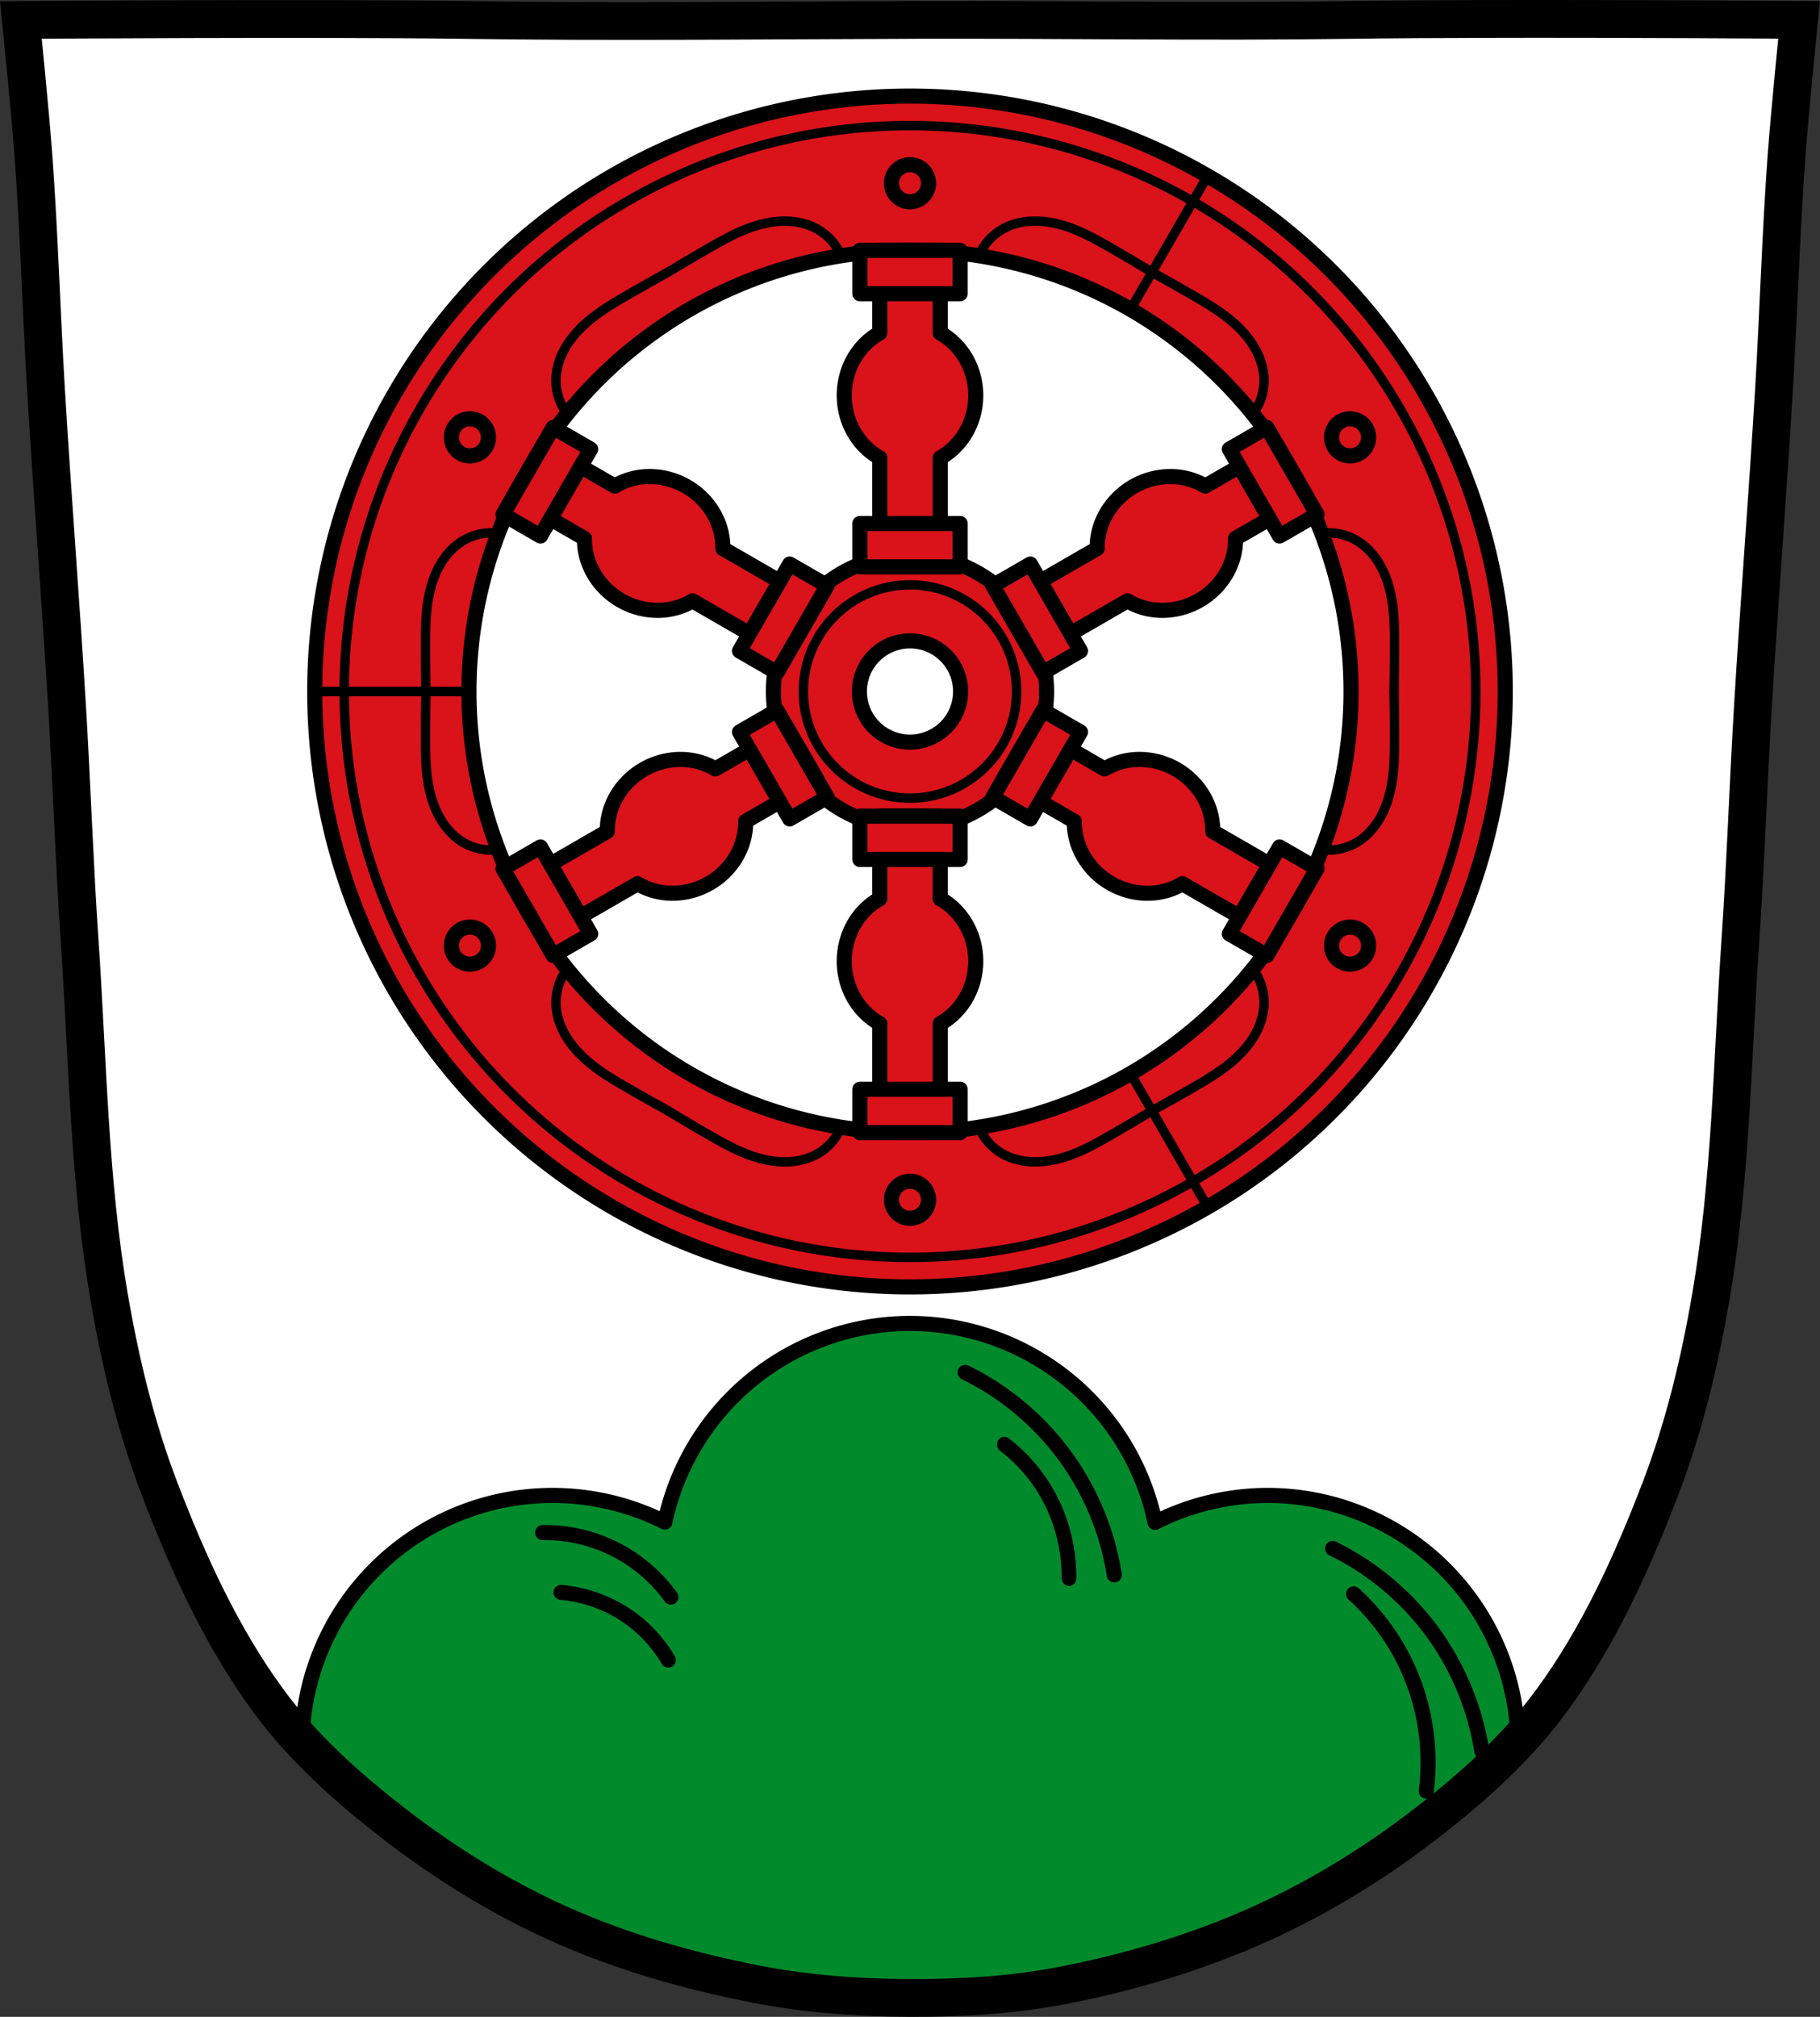 <?xml version="1.0" encoding="UTF-8" standalone="no"?>
<svg
   xmlns:dc="http://purl.org/dc/elements/1.1/"
   xmlns:cc="http://creativecommons.org/ns#"
   xmlns:rdf="http://www.w3.org/1999/02/22-rdf-syntax-ns#"
   xmlns:svg="http://www.w3.org/2000/svg"
   xmlns="http://www.w3.org/2000/svg"
   xmlns:sodipodi="http://sodipodi.sourceforge.net/DTD/sodipodi-0.dtd"
   xmlns:inkscape="http://www.inkscape.org/namespaces/inkscape"
   viewBox="0 0 963.619 1067.602"
   version="1.1"
   id="svg1038"
   sodipodi:docname="DEU_Klingenberg_COA.svg"
   inkscape:version="0.92.5 (2060ec1f9f, 2020-04-08)"
   width="963.619"
   height="1067.602">
  <rect x="0" y="0" width="963.619" height="1067.602" fill="#333333" stroke="none"/>
  <defs
     id="defs1042">
    <inkscape:path-effect
       effect="spiro"
       id="path-effect875"
       is_visible="true" />
    <inkscape:path-effect
       effect="spiro"
       id="path-effect4391"
       is_visible="true" />
    <inkscape:path-effect
       effect="spiro"
       id="path-effect4391-9"
       is_visible="true" />
    <inkscape:path-effect
       effect="spiro"
       id="path-effect4391-1"
       is_visible="true" />
    <inkscape:path-effect
       effect="spiro"
       id="path-effect4391-1-3"
       is_visible="true" />
    <inkscape:path-effect
       effect="spiro"
       id="path-effect4391-1-38"
       is_visible="true" />
    <inkscape:path-effect
       effect="spiro"
       id="path-effect4391-1-38-9"
       is_visible="true" />
    <inkscape:path-effect
       effect="spiro"
       id="path-effect875-0"
       is_visible="true" />
    <inkscape:path-effect
       effect="spiro"
       id="path-effect875-1"
       is_visible="true" />
    <inkscape:path-effect
       effect="spiro"
       id="path-effect875-0-3"
       is_visible="true" />
    <inkscape:path-effect
       effect="spiro"
       id="path-effect875-7"
       is_visible="true" />
    <inkscape:path-effect
       effect="spiro"
       id="path-effect875-0-39"
       is_visible="true" />
    <inkscape:path-effect
       effect="spiro"
       id="path-effect875-1-1"
       is_visible="true" />
    <inkscape:path-effect
       effect="spiro"
       id="path-effect875-0-3-9"
       is_visible="true" />
    <inkscape:path-effect
       effect="spiro"
       id="path-effect875-7-0"
       is_visible="true" />
    <inkscape:path-effect
       effect="spiro"
       id="path-effect875-0-39-8"
       is_visible="true" />
    <inkscape:path-effect
       effect="spiro"
       id="path-effect875-1-1-7"
       is_visible="true" />
    <inkscape:path-effect
       effect="spiro"
       id="path-effect875-0-3-9-6"
       is_visible="true" />
  </defs>
  <sodipodi:namedview
     pagecolor="#ffffff"
     bordercolor="#666666"
     borderopacity="1"
     objecttolerance="10"
     gridtolerance="10"
     guidetolerance="10"
     inkscape:pageopacity="0"
     inkscape:pageshadow="2"
     inkscape:window-width="1920"
     inkscape:window-height="1046"
     id="namedview1040"
     showgrid="false"
     inkscape:zoom="0.74278613"
     inkscape:cx="481.80933"
     inkscape:cy="533.80102"
     inkscape:window-x="-11"
     inkscape:window-y="-11"
     inkscape:window-maximized="1"
     inkscape:current-layer="svg1038"
     inkscape:snap-global="true"
     fit-margin-top="0"
     fit-margin-left="0"
     fit-margin-right="0"
     fit-margin-bottom="0"
     inkscape:snap-midpoints="true"
     inkscape:snap-smooth-nodes="true"
     inkscape:object-paths="false" />
  <path
     style="fill:#ffffff;stroke:none;stroke-width:20;stroke-opacity:1"
     inkscape:connector-curvature="0"
     id="path976-4-1"
     d="m 786.571,10.04 c -25.743,0.053 -50.187,0.198 -69.642,0.478 -77.818,1.122 -154.14,-0.214 -231.211,0 -2.61,0.007 -5.218,0.036 -7.828,0.043 -77.07,0.214 -153.393,1.122 -231.211,0 -77.818,-1.122 -235.617,0 -235.617,0 0,0 4.913,48.18 6.673,72.32 3.017,41.38 4.186,82.87 6.673,124.29 3.349,55.766 7.773,111.49 11.122,167.25 2.488,41.41 3.846,82.9 6.673,124.29 4.275,62.59 4.938,125.75 15.528,187.56 5.922,34.562 14.182,68.979 26.697,101.67 15.104,39.473 32.926,78.71 57.878,112.63 17.989,24.456 40.968,45.04 64.808,63.62 27.294,21.272 57.015,39.816 88.461,53.968 33.266,14.97 68.775,25.08 104.505,32.09 26.888,5.278 54.446,7.255 81.831,7.349 27.21,0.094 54.643,-1.52 81.359,-6.741 35.864,-7.01 71.355,-17.626 104.721,-32.746 31.412,-14.235 61.214,-32.696 88.51,-53.968 23.844,-18.58 46.818,-39.17 64.808,-63.62 24.951,-33.919 42.774,-73.16 57.878,-112.63 12.51,-32.695 20.775,-67.16 26.697,-101.72 10.586,-61.814 11.253,-124.97 15.528,-187.56 2.827,-41.39 4.186,-82.87 6.673,-124.29 3.349,-55.766 7.773,-111.44 11.122,-167.21 2.488,-41.41 3.656,-82.909 6.673,-124.29 1.761,-24.14 6.673,-72.32 6.673,-72.32 0,0 -88.766,-0.636 -165.974,-0.478 z" />
  <path
     inkscape:connector-curvature="0"
     style="opacity:1;fill:#da121a;fill-opacity:1;fill-rule:evenodd;stroke:#000000;stroke-width:8;stroke-linecap:round;stroke-linejoin:round;stroke-miterlimit:4;stroke-dasharray:none;stroke-opacity:1;paint-order:fill markers stroke"
     d="M 481.809,50.869 A 315.168,315.168 0 0 0 166.641,366.039 315.168,315.168 0 0 0 481.809,681.207 315.168,315.168 0 0 0 796.977,366.039 315.168,315.168 0 0 0 481.809,50.869 Z m 0,81.652 A 233.517,233.517 0 0 1 715.327,366.039 233.517,233.517 0 0 1 481.809,599.555 233.517,233.517 0 0 1 248.294,366.039 233.517,233.517 0 0 1 481.809,132.521 Z m 0,161.209 a 72.307,72.307 0 0 0 -72.307,72.309 72.307,72.307 0 0 0 72.307,72.307 72.307,72.307 0 0 0 72.307,-72.307 72.307,72.307 0 0 0 -72.307,-72.309 z m 0,45.512 a 26.796,26.796 0 0 1 26.797,26.797 26.796,26.796 0 0 1 -26.797,26.795 26.796,26.796 0 0 1 -26.797,-26.795 26.796,26.796 0 0 1 26.797,-26.797 z"
     id="path4488" />
  <path
     inkscape:connector-curvature="0"
     style="opacity:1;fill:#018a2c;fill-opacity:1;fill-rule:evenodd;stroke:#000000;stroke-width:8;stroke-linecap:round;stroke-linejoin:round;stroke-miterlimit:4;stroke-dasharray:none;stroke-opacity:1;paint-order:fill markers stroke"
     d="m 481.83,700.559 a 132.763,132.763 0 0 0 -129.799,105.141 132.763,132.763 0 0 0 -59.484,-14.113 132.763,132.763 0 0 0 -132.668,130.125 c 14.398,15.559 30.614,29.51 47.256,42.48 27.294,21.272 57.015,39.817 88.461,53.969 33.266,14.97 68.774,25.08 104.504,32.09 26.888,5.278 54.447,7.254 81.832,7.348 27.21,0.094 54.643,-1.519 81.359,-6.74 35.864,-7.01 71.355,-17.626 104.721,-32.746 31.412,-14.235 61.213,-32.697 88.51,-53.969 16.63,-12.959 32.831,-26.899 47.219,-42.441 A 132.763,132.763 0 0 0 671.109,791.586 132.763,132.763 0 0 0 611.56,805.857 132.763,132.763 0 0 0 481.83,700.559 Z"
     id="path4345" />
  <path
     style="fill:none;stroke:#000000;stroke-width:8;stroke-linecap:round;stroke-linejoin:miter;stroke-miterlimit:4;stroke-dasharray:none;stroke-opacity:1"
     d="m -721.198,811.252 c 13.885,-0.199 27.806,3.197 40.039,9.766 10.967,5.889 20.565,14.308 27.832,24.414"
     id="path4389"
     inkscape:connector-curvature="0"
     inkscape:path-effect="#path-effect4391"
     inkscape:original-d="m -721.19788,811.25209 c 14.64957,4.39357 27.85192,3.42617 40.03942,9.76571 10.94835,5.69498 20.02071,17.41453 27.83228,24.41429"
     sodipodi:nodetypes="cac"
     transform="translate(1008.545)" />
  <path
     transform="matrix(0.88,0.09,-0.089,0.868,1003.962,203.668)"
     style="fill:none;stroke:#000000;stroke-width:9.103;stroke-linecap:round;stroke-linejoin:miter;stroke-miterlimit:4;stroke-dasharray:none;stroke-opacity:1"
     d="m -721.198,811.252 c 13.885,-0.199 27.806,3.197 40.039,9.766 10.967,5.889 20.565,14.308 27.832,24.414"
     id="path4389-3"
     inkscape:connector-curvature="0"
     inkscape:path-effect="#path-effect4391-9"
     inkscape:original-d="m -721.19788,811.25209 c 14.64957,4.39357 27.85192,3.42617 40.03942,9.76571 10.94835,5.69498 20.02071,17.41453 27.83228,24.41429"
     sodipodi:nodetypes="cac" />
  <path
     transform="matrix(1.56,0.788,-0.787,1.572,2274.521,19.479)"
     style="fill:none;stroke:#000000;stroke-width:4.564;stroke-linecap:round;stroke-linejoin:miter;stroke-miterlimit:4;stroke-dasharray:none;stroke-opacity:1"
     d="m -721.198,811.252 c 13.885,-0.199 27.806,3.197 40.039,9.766 10.967,5.889 20.565,14.308 27.832,24.414"
     id="path4389-4"
     inkscape:connector-curvature="0"
     inkscape:path-effect="#path-effect4391-1"
     inkscape:original-d="m -721.19788,811.25209 c 14.64957,4.39357 27.85192,3.42617 40.03942,9.76571 10.94835,5.69498 20.02071,17.41453 27.83228,24.41429"
     sodipodi:nodetypes="cac" />
  <path
     transform="matrix(1.56,0.788,-0.787,1.572,2469.091,112.684)"
     style="fill:none;stroke:#000000;stroke-width:4.564;stroke-linecap:round;stroke-linejoin:miter;stroke-miterlimit:4;stroke-dasharray:none;stroke-opacity:1"
     d="m -721.198,811.252 c 13.885,-0.199 27.806,3.197 40.039,9.766 10.967,5.889 20.565,14.308 27.832,24.414"
     id="path4389-4-2"
     inkscape:connector-curvature="0"
     inkscape:path-effect="#path-effect4391-1-3"
     inkscape:original-d="m -721.19788,811.25209 c 14.64957,4.39357 27.85192,3.42617 40.03942,9.76571 10.94835,5.69498 20.02071,17.41453 27.83228,24.41429"
     sodipodi:nodetypes="cac" />
  <path
     transform="matrix(1.067,0.992,-0.993,1.084,2291.78,679.741)"
     style="fill:none;stroke:#000000;stroke-width:5.466;stroke-linecap:round;stroke-linejoin:miter;stroke-miterlimit:4;stroke-dasharray:none;stroke-opacity:1"
     d="m -721.198,811.252 c 13.885,-0.199 27.806,3.197 40.039,9.766 10.967,5.889 20.565,14.308 27.832,24.414"
     id="path4389-4-7"
     inkscape:connector-curvature="0"
     inkscape:path-effect="#path-effect4391-1-38"
     inkscape:original-d="m -721.19788,811.25209 c 14.64957,4.39357 27.85192,3.42617 40.03942,9.76571 10.94835,5.69498 20.02071,17.41453 27.83228,24.41429"
     sodipodi:nodetypes="cac" />
  <path
     transform="matrix(0.796,0.618,-0.579,0.841,1575.565,528.11)"
     style="fill:none;stroke:#000000;stroke-width:7.891;stroke-linecap:round;stroke-linejoin:miter;stroke-miterlimit:4;stroke-dasharray:none;stroke-opacity:1"
     d="m -721.198,811.252 c 13.885,-0.199 27.806,3.197 40.039,9.766 10.967,5.889 20.565,14.308 27.832,24.414"
     id="path4389-4-7-6"
     inkscape:connector-curvature="0"
     inkscape:path-effect="#path-effect4391-1-38-9"
     inkscape:original-d="m -721.19788,811.25209 c 14.64957,4.39357 27.85192,3.42617 40.03942,9.76571 10.94835,5.69498 20.02071,17.41453 27.83228,24.41429"
     sodipodi:nodetypes="cac" />
  <path
     style="fill:none;stroke:#000000;stroke-width:20;stroke-opacity:1"
     inkscape:connector-curvature="0"
     id="path976-4"
     d="m 786.572,10.04 c -25.743,0.053 -50.187,0.198 -69.642,0.478 -77.818,1.122 -154.14,-0.214 -231.211,0 -2.61,0.007 -5.218,0.036 -7.828,0.043 -77.07,0.214 -153.393,1.122 -231.211,0 -77.818,-1.122 -235.617,0 -235.617,0 0,0 4.913,48.18 6.673,72.32 3.017,41.38 4.186,82.87 6.673,124.29 3.349,55.766 7.773,111.49 11.122,167.25 2.488,41.41 3.846,82.9 6.673,124.29 4.275,62.59 4.938,125.75 15.528,187.56 5.922,34.562 14.182,68.979 26.697,101.67 15.104,39.473 32.926,78.71 57.878,112.63 17.989,24.456 40.968,45.04 64.808,63.62 27.294,21.272 57.015,39.816 88.461,53.968 33.266,14.97 68.775,25.08 104.505,32.09 26.888,5.278 54.446,7.255 81.831,7.349 27.21,0.094 54.643,-1.52 81.359,-6.741 35.864,-7.01 71.355,-17.626 104.721,-32.746 31.412,-14.235 61.214,-32.696 88.51,-53.968 23.844,-18.58 46.818,-39.17 64.808,-63.62 24.951,-33.919 42.774,-73.16 57.878,-112.63 12.51,-32.695 20.775,-67.16 26.697,-101.72 10.586,-61.814 11.253,-124.97 15.528,-187.56 2.827,-41.39 4.186,-82.87 6.673,-124.29 3.349,-55.766 7.773,-111.44 11.122,-167.21 2.488,-41.41 3.656,-82.909 6.673,-124.29 1.761,-24.14 6.673,-72.32 6.673,-72.32 0,0 -88.766,-0.636 -165.974,-0.478 z" />
  <g
     id="g897"
     transform="translate(0,-4.4999999e-6)" />
  <path
     style="opacity:1;fill:none;fill-opacity:1;fill-rule:evenodd;stroke:#000000;stroke-width:8;stroke-linecap:round;stroke-linejoin:round;stroke-miterlimit:4;stroke-dasharray:none;stroke-opacity:1;paint-order:fill markers stroke"
     d="m 481.809,87.173 a 9.816,9.816 0 0 0 -9.816,9.816 9.816,9.816 0 0 0 9.816,9.816 9.816,9.816 0 0 0 9.816,-9.816 9.816,9.816 0 0 0 -9.816,-9.816 z m 0,538.1 a 9.816,9.816 0 0 0 -9.816,9.816 9.816,9.816 0 0 0 9.816,9.814 9.816,9.816 0 0 0 9.816,-9.814 9.816,9.816 0 0 0 -9.816,-9.816 z"
     id="path4546"
     inkscape:connector-curvature="0" />
  <path
     style="opacity:1;fill:none;fill-opacity:1;fill-rule:evenodd;stroke:#000000;stroke-width:8;stroke-linecap:round;stroke-linejoin:round;stroke-miterlimit:4;stroke-dasharray:none;stroke-opacity:1;paint-order:fill markers stroke"
     d="m 723.314,226.605 a 9.816,9.816 0 0 0 -13.409,-3.593 9.816,9.816 0 0 0 -3.593,13.409 9.816,9.816 0 0 0 13.409,3.593 9.816,9.816 0 0 0 3.593,-13.409 z m -466.008,269.05 a 9.816,9.816 0 0 0 -13.409,-3.593 9.816,9.816 0 0 0 -3.591,13.408 9.816,9.816 0 0 0 13.408,3.594 9.816,9.816 0 0 0 3.593,-13.409 z"
     id="path4546-9"
     inkscape:connector-curvature="0" />
  <path
     style="opacity:1;fill:none;fill-opacity:1;fill-rule:evenodd;stroke:#000000;stroke-width:8;stroke-linecap:round;stroke-linejoin:round;stroke-miterlimit:4;stroke-dasharray:none;stroke-opacity:1;paint-order:fill markers stroke"
     d="m 240.305,226.605 a 9.816,9.816 0 0 1 13.409,-3.593 9.816,9.816 0 0 1 3.593,13.409 9.816,9.816 0 0 1 -13.409,3.593 9.816,9.816 0 0 1 -3.593,-13.409 z m 466.008,269.05 a 9.816,9.816 0 0 1 13.409,-3.593 9.816,9.816 0 0 1 3.591,13.408 9.816,9.816 0 0 1 -13.408,3.594 9.816,9.816 0 0 1 -3.593,-13.409 z"
     id="path4546-9-5"
     inkscape:connector-curvature="0" />
  <path
     style="fill:none;stroke:#000000;stroke-width:5;stroke-linecap:round;stroke-linejoin:miter;stroke-miterlimit:4;stroke-dasharray:none;stroke-opacity:1"
     d="m 166.714,366.038 h 79.692"
     id="path4594"
     inkscape:connector-curvature="0" />
  <path
     style="fill:none;stroke:#000000;stroke-width:5;stroke-linecap:round;stroke-linejoin:miter;stroke-miterlimit:4;stroke-dasharray:none;stroke-opacity:1"
     d="M 639.357,93.157 599.511,162.172"
     id="path4594-3"
     inkscape:connector-curvature="0" />
  <path
     style="fill:none;stroke:#000000;stroke-width:5;stroke-linecap:round;stroke-linejoin:miter;stroke-miterlimit:4;stroke-dasharray:none;stroke-opacity:1"
     d="m 599.511,569.904 39.846,69.015"
     id="path4594-7-4-9"
     inkscape:connector-curvature="0" />
  <circle
     style="opacity:1;fill:none;fill-opacity:1;fill-rule:evenodd;stroke:#000000;stroke-width:5;stroke-linecap:round;stroke-linejoin:round;stroke-miterlimit:4;stroke-dasharray:none;stroke-opacity:1;paint-order:fill markers stroke"
     id="path871"
     cx="481.809"
     cy="366.038"
     r="299.551" />
  <path
     transform="translate(1014.391,-4.4999999e-6)"
     sodipodi:nodetypes="caaac"
     inkscape:original-d="m -788.86649,366.03809 c 0.53765,11.14645 -0.9932,16.63284 -0.24716,24.89948 1.31668,14.5896 1.43286,30.21513 8.29682,43.15639 2.66706,5.02845 7.05433,9.39185 12.07449,12.07449 5.44822,2.91139 12.62933,3.77386 18.17665,3.61152"
     inkscape:path-effect="#path-effect875"
     inkscape:connector-curvature="0"
     id="path873"
     d="m -788.866,366.038 c -0.172,8.299 -0.255,16.599 -0.247,24.899 0.007,7.423 0.087,14.874 1.181,22.215 1.093,7.342 3.237,14.613 7.116,20.941 3.006,4.904 7.082,9.218 12.074,12.074 5.457,3.121 11.941,4.41 18.177,3.612"
     style="fill:none;stroke:#000000;stroke-width:5;stroke-linecap:round;stroke-linejoin:round;stroke-miterlimit:4;stroke-dasharray:none;stroke-opacity:1" />
  <path
     sodipodi:nodetypes="caaac"
     inkscape:original-d="m -788.86649,366.03809 c 0.53765,11.14645 -0.9932,16.63284 -0.24716,24.89948 1.31668,14.5896 1.43286,30.21513 8.29682,43.15639 2.66706,5.02845 7.05433,9.39185 12.07449,12.07449 5.44822,2.91139 12.62933,3.77386 18.17665,3.61152"
     inkscape:path-effect="#path-effect875-0"
     inkscape:connector-curvature="0"
     id="path873-9"
     d="m -788.866,366.038 c -0.172,8.299 -0.255,16.599 -0.247,24.899 0.007,7.423 0.087,14.874 1.181,22.215 1.093,7.342 3.237,14.613 7.116,20.941 3.006,4.904 7.082,9.218 12.074,12.074 5.457,3.121 11.941,4.41 18.177,3.612"
     style="fill:none;stroke:#000000;stroke-width:5;stroke-linecap:round;stroke-linejoin:round;stroke-miterlimit:4;stroke-dasharray:none;stroke-opacity:1"
     transform="matrix(1,0,0,-1,1014.391,732.076)" />
  <path
     style="fill:none;stroke:#000000;stroke-width:5;stroke-linecap:round;stroke-linejoin:round;stroke-miterlimit:4;stroke-dasharray:none;stroke-opacity:1"
     d="m -788.866,366.038 c -0.172,8.299 -0.255,16.599 -0.247,24.899 0.007,7.423 0.087,14.874 1.181,22.215 1.093,7.342 3.237,14.613 7.116,20.941 3.006,4.904 7.082,9.218 12.074,12.074 5.457,3.121 11.941,4.41 18.177,3.612"
     id="path873-8"
     inkscape:connector-curvature="0"
     inkscape:path-effect="#path-effect875-1"
     inkscape:original-d="m -788.86649,366.03809 c 0.53765,11.14645 -0.9932,16.63284 -0.24716,24.89948 1.31668,14.5896 1.43286,30.21513 8.29682,43.15639 2.66706,5.02845 7.05433,9.39185 12.07449,12.07449 5.44822,2.91139 12.62933,3.77386 18.17665,3.61152"
     sodipodi:nodetypes="caaac"
     transform="matrix(-1,0,0,1,-50.773,-4.5000002e-6)" />
  <path
     transform="rotate(180,-25.386,366.038)"
     style="fill:none;stroke:#000000;stroke-width:5;stroke-linecap:round;stroke-linejoin:round;stroke-miterlimit:4;stroke-dasharray:none;stroke-opacity:1"
     d="m -788.866,366.038 c -0.172,8.299 -0.255,16.599 -0.247,24.899 0.007,7.423 0.087,14.874 1.181,22.215 1.093,7.342 3.237,14.613 7.116,20.941 3.006,4.904 7.082,9.218 12.074,12.074 5.457,3.121 11.941,4.41 18.177,3.612"
     id="path873-9-3"
     inkscape:connector-curvature="0"
     inkscape:path-effect="#path-effect875-0-3"
     inkscape:original-d="m -788.86649,366.03809 c 0.53765,11.14645 -0.9932,16.63284 -0.24716,24.89948 1.31668,14.5896 1.43286,30.21513 8.29682,43.15639 2.66706,5.02845 7.05433,9.39185 12.07449,12.07449 5.44822,2.91139 12.62933,3.77386 18.17665,3.61152"
     sodipodi:nodetypes="caaac" />
  <path
     transform="rotate(60,-25.386,1244.527)"
     sodipodi:nodetypes="caaac"
     inkscape:original-d="m -788.86649,366.03809 c 0.53765,11.14645 -0.9932,16.63284 -0.24716,24.89948 1.31668,14.5896 1.43286,30.21513 8.29682,43.15639 2.66706,5.02845 7.05433,9.39185 12.07449,12.07449 5.44822,2.91139 12.62933,3.77386 18.17665,3.61152"
     inkscape:path-effect="#path-effect875-7"
     inkscape:connector-curvature="0"
     id="path873-7"
     d="m -788.866,366.038 c -0.172,8.299 -0.255,16.599 -0.247,24.899 0.007,7.423 0.087,14.874 1.181,22.215 1.093,7.342 3.237,14.613 7.116,20.941 3.006,4.904 7.082,9.218 12.074,12.074 5.457,3.121 11.941,4.41 18.177,3.612"
     style="fill:none;stroke:#000000;stroke-width:5;stroke-linecap:round;stroke-linejoin:round;stroke-miterlimit:4;stroke-dasharray:none;stroke-opacity:1" />
  <path
     sodipodi:nodetypes="caaac"
     inkscape:original-d="m -788.86649,366.03809 c 0.53765,11.14645 -0.9932,16.63284 -0.24716,24.89948 1.31668,14.5896 1.43286,30.21513 8.29682,43.15639 2.66706,5.02845 7.05433,9.39185 12.07449,12.07449 5.44822,2.91139 12.62933,3.77386 18.17665,3.61152"
     inkscape:path-effect="#path-effect875-0-39"
     inkscape:connector-curvature="0"
     id="path873-9-1"
     d="m -788.866,366.038 c -0.172,8.299 -0.255,16.599 -0.247,24.899 0.007,7.423 0.087,14.874 1.181,22.215 1.093,7.342 3.237,14.613 7.116,20.941 3.006,4.904 7.082,9.218 12.074,12.074 5.457,3.121 11.941,4.41 18.177,3.612"
     style="fill:none;stroke:#000000;stroke-width:5;stroke-linecap:round;stroke-linejoin:round;stroke-miterlimit:4;stroke-dasharray:none;stroke-opacity:1"
     transform="matrix(0.5,0.866,0.866,-0.5,431.102,1010.287)" />
  <path
     style="fill:none;stroke:#000000;stroke-width:5;stroke-linecap:round;stroke-linejoin:round;stroke-miterlimit:4;stroke-dasharray:none;stroke-opacity:1"
     d="m -788.866,366.038 c -0.172,8.299 -0.255,16.599 -0.247,24.899 0.007,7.423 0.087,14.874 1.181,22.215 1.093,7.342 3.237,14.613 7.116,20.941 3.006,4.904 7.082,9.218 12.074,12.074 5.457,3.121 11.941,4.41 18.177,3.612"
     id="path873-8-6"
     inkscape:connector-curvature="0"
     inkscape:path-effect="#path-effect875-1-1"
     inkscape:original-d="m -788.86649,366.03809 c 0.53765,11.14645 -0.9932,16.63284 -0.24716,24.89948 1.31668,14.5896 1.43286,30.21513 8.29682,43.15639 2.66706,5.02845 7.05433,9.39185 12.07449,12.07449 5.44822,2.91139 12.62933,3.77386 18.17665,3.61152"
     sodipodi:nodetypes="caaac"
     transform="matrix(-0.5,-0.866,-0.866,0.5,532.517,-278.211)" />
  <path
     transform="rotate(-120,-25.386,73.209)"
     style="fill:none;stroke:#000000;stroke-width:5;stroke-linecap:round;stroke-linejoin:round;stroke-miterlimit:4;stroke-dasharray:none;stroke-opacity:1"
     d="m -788.866,366.038 c -0.172,8.299 -0.255,16.599 -0.247,24.899 0.007,7.423 0.087,14.874 1.181,22.215 1.093,7.342 3.237,14.613 7.116,20.941 3.006,4.904 7.082,9.218 12.074,12.074 5.457,3.121 11.941,4.41 18.177,3.612"
     id="path873-9-3-9"
     inkscape:connector-curvature="0"
     inkscape:path-effect="#path-effect875-0-3-9"
     inkscape:original-d="m -788.86649,366.03809 c 0.53765,11.14645 -0.9932,16.63284 -0.24716,24.89948 1.31668,14.5896 1.43286,30.21513 8.29682,43.15639 2.66706,5.02845 7.05433,9.39185 12.07449,12.07449 5.44822,2.91139 12.62933,3.77386 18.17665,3.61152"
     sodipodi:nodetypes="caaac" />
  <path
     transform="matrix(-0.5,0.866,0.866,0.5,-101.48,644.249)"
     sodipodi:nodetypes="caaac"
     inkscape:original-d="m -788.86649,366.03809 c 0.53765,11.14645 -0.9932,16.63284 -0.24716,24.89948 1.31668,14.5896 1.43286,30.21513 8.29682,43.15639 2.66706,5.02845 7.05433,9.39185 12.07449,12.07449 5.44822,2.91139 12.62933,3.77386 18.17665,3.61152"
     inkscape:path-effect="#path-effect875-7-0"
     inkscape:connector-curvature="0"
     id="path873-7-4"
     d="m -788.866,366.038 c -0.172,8.299 -0.255,16.599 -0.247,24.899 0.007,7.423 0.087,14.874 1.181,22.215 1.093,7.342 3.237,14.613 7.116,20.941 3.006,4.904 7.082,9.218 12.074,12.074 5.457,3.121 11.941,4.41 18.177,3.612"
     style="fill:none;stroke:#000000;stroke-width:5;stroke-linecap:round;stroke-linejoin:round;stroke-miterlimit:4;stroke-dasharray:none;stroke-opacity:1" />
  <path
     sodipodi:nodetypes="caaac"
     inkscape:original-d="m -788.86649,366.03809 c 0.53765,11.14645 -0.9932,16.63284 -0.24716,24.89948 1.31668,14.5896 1.43286,30.21513 8.29682,43.15639 2.66706,5.02845 7.05433,9.39185 12.07449,12.07449 5.44822,2.91139 12.62933,3.77386 18.17665,3.61152"
     inkscape:path-effect="#path-effect875-0-39-8"
     inkscape:connector-curvature="0"
     id="path873-9-1-7"
     d="m -788.866,366.038 c -0.172,8.299 -0.255,16.599 -0.247,24.899 0.007,7.423 0.087,14.874 1.181,22.215 1.093,7.342 3.237,14.613 7.116,20.941 3.006,4.904 7.082,9.218 12.074,12.074 5.457,3.121 11.941,4.41 18.177,3.612"
     style="fill:none;stroke:#000000;stroke-width:5;stroke-linecap:round;stroke-linejoin:round;stroke-miterlimit:4;stroke-dasharray:none;stroke-opacity:1"
     transform="rotate(120,-25.386,658.868)" />
  <path
     style="fill:none;stroke:#000000;stroke-width:5;stroke-linecap:round;stroke-linejoin:round;stroke-miterlimit:4;stroke-dasharray:none;stroke-opacity:1"
     d="m -788.866,366.038 c -0.172,8.299 -0.255,16.599 -0.247,24.899 0.007,7.423 0.087,14.874 1.181,22.215 1.093,7.342 3.237,14.613 7.116,20.941 3.006,4.904 7.082,9.218 12.074,12.074 5.457,3.121 11.941,4.41 18.177,3.612"
     id="path873-8-6-4"
     inkscape:connector-curvature="0"
     inkscape:path-effect="#path-effect875-1-1-7"
     inkscape:original-d="m -788.86649,366.03809 c 0.53765,11.14645 -0.9932,16.63284 -0.24716,24.89948 1.31668,14.5896 1.43286,30.21513 8.29682,43.15639 2.66706,5.02845 7.05433,9.39185 12.07449,12.07449 5.44822,2.91139 12.62933,3.77386 18.17665,3.61152"
     sodipodi:nodetypes="caaac"
     transform="rotate(-60,-25.386,-512.451)" />
  <path
     transform="matrix(0.5,-0.866,-0.866,-0.5,1065.099,87.828)"
     style="fill:none;stroke:#000000;stroke-width:5;stroke-linecap:round;stroke-linejoin:round;stroke-miterlimit:4;stroke-dasharray:none;stroke-opacity:1"
     d="m -788.866,366.038 c -0.172,8.299 -0.255,16.599 -0.247,24.899 0.007,7.423 0.087,14.874 1.181,22.215 1.093,7.342 3.237,14.613 7.116,20.941 3.006,4.904 7.082,9.218 12.074,12.074 5.457,3.121 11.941,4.41 18.177,3.612"
     id="path873-9-3-9-6"
     inkscape:connector-curvature="0"
     inkscape:path-effect="#path-effect875-0-3-9-6"
     inkscape:original-d="m -788.86649,366.03809 c 0.53765,11.14645 -0.9932,16.63284 -0.24716,24.89948 1.31668,14.5896 1.43286,30.21513 8.29682,43.15639 2.66706,5.02845 7.05433,9.39185 12.07449,12.07449 5.44822,2.91139 12.62933,3.77386 18.17665,3.61152"
     sodipodi:nodetypes="caaac" />
  <circle
     style="opacity:1;fill:none;fill-opacity:1;fill-rule:evenodd;stroke:#000000;stroke-width:5;stroke-linecap:round;stroke-linejoin:round;stroke-miterlimit:4;stroke-dasharray:none;stroke-opacity:1;paint-order:fill markers stroke"
     id="path871-8"
     cx="481.809"
     cy="366.038"
     r="56.452" />
  <path
     inkscape:connector-curvature="0"
     id="rect1051"
     d="m 465.807,132.521 v 43.734 a 34.815,37.23 0 0 0 -18.812,33.051 34.815,37.23 0 0 0 18.812,33.027 v 52.098 h 16.002 16.002 v -52.074 a 34.815,37.23 0 0 0 18.812,-33.051 34.815,37.23 0 0 0 -18.812,-33.027 v -43.758 h -16.002 z"
     style="opacity:1;fill:#da121a;fill-opacity:1;fill-rule:evenodd;stroke:#000000;stroke-width:8;stroke-linecap:round;stroke-linejoin:round;stroke-miterlimit:4;stroke-dasharray:none;stroke-opacity:1;paint-order:fill markers stroke" />
  <path
     inkscape:connector-curvature="0"
     id="rect1072"
     d="m 455.245,132.521 v 22.941 h 53.129 v -22.941 z m 0,144.604 v 22.941 h 53.129 V 277.125 Z"
     style="opacity:1;fill:#da121a;fill-opacity:1;fill-rule:evenodd;stroke:#000000;stroke-width:8;stroke-linecap:round;stroke-linejoin:round;stroke-miterlimit:4;stroke-dasharray:none;stroke-opacity:1;paint-order:fill markers stroke" />
  <path
     style="opacity:1;fill:#da121a;fill-opacity:1;fill-rule:evenodd;stroke:#000000;stroke-width:8;stroke-linecap:round;stroke-linejoin:round;stroke-miterlimit:4;stroke-dasharray:none;stroke-opacity:1;paint-order:fill markers stroke"
     d="m 465.807,432.01 v 43.734 a 34.815,37.23 0 0 0 -18.812,33.051 34.815,37.23 0 0 0 18.812,33.027 v 52.098 h 16.002 16.002 V 541.846 a 34.815,37.23 0 0 0 18.812,-33.051 34.815,37.23 0 0 0 -18.812,-33.027 v -43.758 h -16.002 z"
     id="rect1051-4"
     inkscape:connector-curvature="0" />
  <path
     style="opacity:1;fill:#da121a;fill-opacity:1;fill-rule:evenodd;stroke:#000000;stroke-width:8;stroke-linecap:round;stroke-linejoin:round;stroke-miterlimit:4;stroke-dasharray:none;stroke-opacity:1;paint-order:fill markers stroke"
     d="m 455.245,432.01 v 22.941 h 53.129 v -22.941 z m 0,144.604 v 22.941 h 53.129 v -22.941 z"
     id="rect1072-4"
     inkscape:connector-curvature="0" />
  <path
     inkscape:connector-curvature="0"
     id="rect1051-9"
     d="m 271.577,263.138 37.875,21.867 a 37.23,34.815 30 0 0 19.217,32.817 37.23,34.815 30 0 0 38.009,0.222 l 45.118,26.049 8.001,-13.858 8.001,-13.858 -45.098,-26.037 a 37.23,34.815 30 0 0 -19.217,-32.818 37.23,34.815 30 0 0 -38.009,-0.222 l -37.895,-21.879 -8.001,13.858 z"
     style="opacity:1;fill:#da121a;fill-opacity:1;fill-rule:evenodd;stroke:#000000;stroke-width:8;stroke-linecap:round;stroke-linejoin:round;stroke-miterlimit:4;stroke-dasharray:none;stroke-opacity:1;paint-order:fill markers stroke" />
  <path
     inkscape:connector-curvature="0"
     id="rect1072-6"
     d="m 266.296,272.285 19.868,11.471 26.564,-46.011 -19.868,-11.471 z m 125.23,72.302 19.868,11.471 26.564,-46.011 -19.868,-11.471 z"
     style="opacity:1;fill:#da121a;fill-opacity:1;fill-rule:evenodd;stroke:#000000;stroke-width:8;stroke-linecap:round;stroke-linejoin:round;stroke-miterlimit:4;stroke-dasharray:none;stroke-opacity:1;paint-order:fill markers stroke" />
  <path
     style="opacity:1;fill:#da121a;fill-opacity:1;fill-rule:evenodd;stroke:#000000;stroke-width:8;stroke-linecap:round;stroke-linejoin:round;stroke-miterlimit:4;stroke-dasharray:none;stroke-opacity:1;paint-order:fill markers stroke"
     d="m 530.942,412.882 37.875,21.867 a 37.23,34.815 30 0 0 19.217,32.817 37.23,34.815 30 0 0 38.009,0.222 l 45.118,26.049 8.001,-13.858 8.001,-13.858 -45.098,-26.037 a 37.23,34.815 30 0 0 -19.217,-32.818 37.23,34.815 30 0 0 -38.009,-0.222 l -37.895,-21.879 -8.001,13.858 z"
     id="rect1051-4-9"
     inkscape:connector-curvature="0" />
  <path
     style="opacity:1;fill:#da121a;fill-opacity:1;fill-rule:evenodd;stroke:#000000;stroke-width:8;stroke-linecap:round;stroke-linejoin:round;stroke-miterlimit:4;stroke-dasharray:none;stroke-opacity:1;paint-order:fill markers stroke"
     d="m 525.66,422.029 19.868,11.471 26.564,-46.011 -19.868,-11.471 z m 125.23,72.302 19.868,11.471 26.564,-46.011 -19.868,-11.471 z"
     id="rect1072-4-5"
     inkscape:connector-curvature="0" />
  <path
     inkscape:connector-curvature="0"
     id="rect1051-9-3"
     d="m 692.042,263.138 -37.875,21.867 a 34.815,37.23 60 0 1 -19.217,32.817 34.815,37.23 60 0 1 -38.009,0.222 l -45.118,26.049 -8.001,-13.858 -8.001,-13.858 45.098,-26.037 a 34.815,37.23 60 0 1 19.217,-32.817 34.815,37.23 60 0 1 38.009,-0.222 l 37.895,-21.879 8.001,13.858 z"
     style="opacity:1;fill:#da121a;fill-opacity:1;fill-rule:evenodd;stroke:#000000;stroke-width:8;stroke-linecap:round;stroke-linejoin:round;stroke-miterlimit:4;stroke-dasharray:none;stroke-opacity:1;paint-order:fill markers stroke" />
  <path
     inkscape:connector-curvature="0"
     id="rect1072-6-8"
     d="m 697.323,272.285 -19.868,11.471 -26.564,-46.011 19.868,-11.471 z m -125.23,72.302 -19.868,11.471 -26.564,-46.011 19.868,-11.471 z"
     style="opacity:1;fill:#da121a;fill-opacity:1;fill-rule:evenodd;stroke:#000000;stroke-width:8;stroke-linecap:round;stroke-linejoin:round;stroke-miterlimit:4;stroke-dasharray:none;stroke-opacity:1;paint-order:fill markers stroke" />
  <path
     style="opacity:1;fill:#da121a;fill-opacity:1;fill-rule:evenodd;stroke:#000000;stroke-width:8;stroke-linecap:round;stroke-linejoin:round;stroke-miterlimit:4;stroke-dasharray:none;stroke-opacity:1;paint-order:fill markers stroke"
     d="m 432.677,412.882 -37.875,21.867 a 34.815,37.23 60 0 1 -19.217,32.817 34.815,37.23 60 0 1 -38.009,0.222 l -45.118,26.049 -8.001,-13.858 -8.001,-13.858 45.098,-26.037 a 34.815,37.23 60 0 1 19.217,-32.817 34.815,37.23 60 0 1 38.009,-0.222 l 37.895,-21.879 8.001,13.858 z"
     id="rect1051-4-9-4"
     inkscape:connector-curvature="0" />
  <path
     style="opacity:1;fill:#da121a;fill-opacity:1;fill-rule:evenodd;stroke:#000000;stroke-width:8;stroke-linecap:round;stroke-linejoin:round;stroke-miterlimit:4;stroke-dasharray:none;stroke-opacity:1;paint-order:fill markers stroke"
     d="m 437.958,422.029 -19.868,11.471 -26.564,-46.011 19.868,-11.471 z m -125.23,72.302 -19.868,11.471 -26.564,-46.011 19.868,-11.471 z"
     id="rect1072-4-5-0"
     inkscape:connector-curvature="0" />
</svg>
